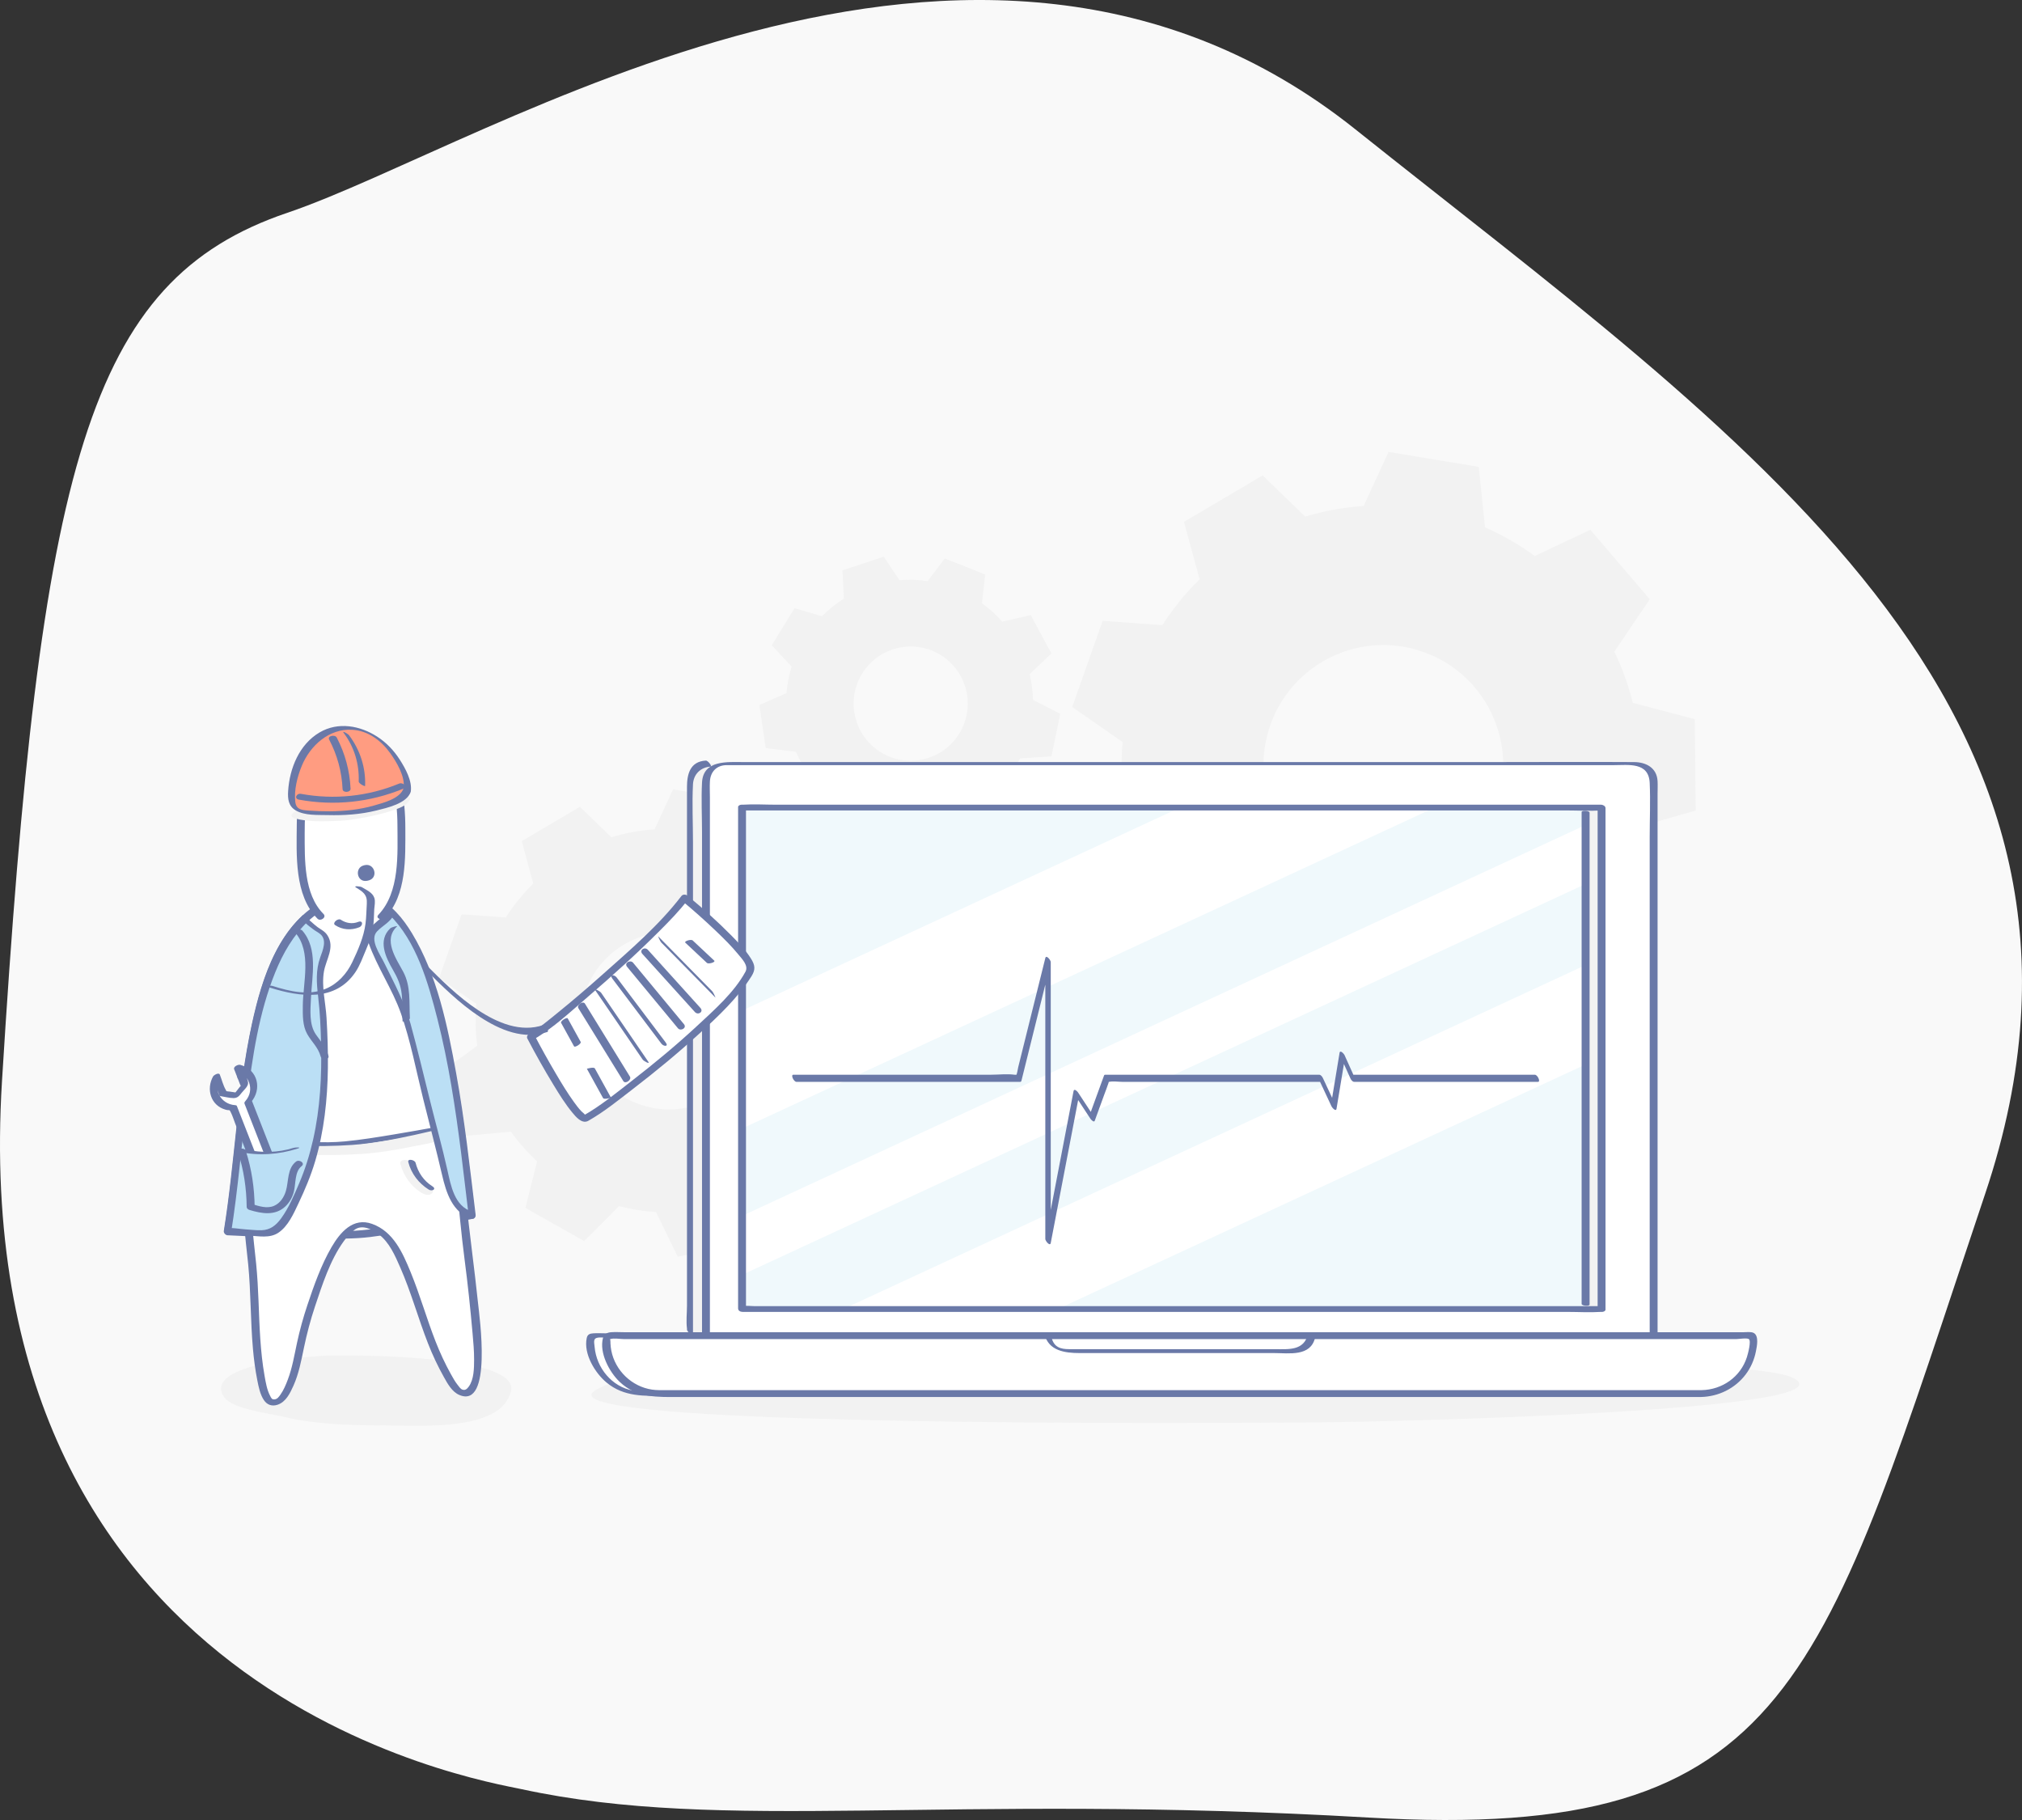 <?xml version="1.0" encoding="UTF-8"?> <!-- Generator: Adobe Illustrator 16.0.0, SVG Export Plug-In . SVG Version: 6.00 Build 0) --> <svg xmlns="http://www.w3.org/2000/svg" xmlns:xlink="http://www.w3.org/1999/xlink" id="Capa_1" x="0px" y="0px" width="529.996px" height="477px" viewBox="556 0 529.996 477" xml:space="preserve"><rect x="556" y="0" width="529.996" height="477" fill="#333333" stroke="none"/> <g> <path fill="#F9F9F9" d="M692.683,468.911c-11.224-2.43-146.087-24.299-136.16-185.6c9.929-161.298,22.39-209.804,74.822-227.552 c52.433-17.747,179.887-101.725,279.901-21.876c100.014,79.85,207.936,151.467,165.107,278.962 c-42.828,127.494-49.842,170.021-161.577,163.517C803.04,469.856,746.058,480.46,692.683,468.911z"></path> </g> <g id="_x2018_ëîé_x5F_1_x5F_1_x5F_"> </g> <g> <path fill="#F2F2F2" d="M947.299,261.762c3.806-1.821,7.351-3.968,10.647-6.365l16.139,7.216l15.215-18.5l-10.088-14.294 c1.938-4.05,3.478-8.278,4.588-12.626l16.666-4.75l-0.234-23.953l-16.256-4.289c-1.093-4.439-2.648-8.833-4.699-13.117 c-0.047-0.099-0.1-0.192-0.147-0.29l9.3-13.74l-15.577-18.198l-14.574,6.864c-4.068-2.987-8.445-5.493-13.032-7.502l-1.641-15.857 l-23.63-3.928l-6.547,14.18c-5.124,0.335-10.259,1.242-15.312,2.786l-11.15-10.802l-20.626,12.18l4.094,15.049 c-3.727,3.649-6.989,7.682-9.746,12.011l-15.672-1.121l-7.971,22.589l13.206,9.172c-0.439,4.912-0.346,9.895,0.308,14.866 l-13.175,9.539l8.413,22.429l16.726-1.528c2.747,3.876,5.855,7.394,9.259,10.535l-4.142,16.499l20.861,11.771l12.313-12.406 c4.286,1.121,8.686,1.83,13.136,2.1l7.678,15.804l23.548-4.391l1.476-17.643C946.867,261.951,947.084,261.865,947.299,261.762z M888.97,190.025c5.77-16.361,23.71-24.946,40.071-19.176s24.946,23.71,19.177,40.071c-5.771,16.361-23.711,24.947-40.072,19.177 C891.786,224.327,883.2,206.387,888.97,190.025z"></path> </g> <g> <path fill="#F2F2F2" d="M801.874,215.827c1.955-0.463,3.822-1.104,5.599-1.888l6.782,4.988l8.949-7.074l-3.252-7.67 c1.311-1.689,2.454-3.501,3.411-5.413l8.236-0.528l2.309-11.172l-7.133-3.637c-0.06-2.177-0.34-4.379-0.862-6.58 c-0.011-0.05-0.027-0.099-0.039-0.15l5.715-5.455l-5.412-10.042l-7.476,1.723c-1.592-1.801-3.375-3.409-5.308-4.807l0.837-7.546 l-10.601-4.214l-4.479,5.938c-2.419-0.361-4.9-0.458-7.407-0.249l-4.099-6.153l-10.83,3.586l0.386,7.417 c-2.104,1.322-4.029,2.87-5.749,4.606l-7.181-2.104l-5.99,9.708l5.22,5.603c-0.7,2.241-1.159,4.57-1.358,6.95l-7.095,3.109 l1.651,11.288l7.938,0.978c0.888,2.081,1.979,4.032,3.245,5.838l-3.593,7.26l8.521,7.585l6.983-4.531 c1.881,0.955,3.856,1.729,5.9,2.304l1.978,8.131l11.403,0.334l2.468-8.062C801.653,215.872,801.763,215.853,801.874,215.827z M781.97,176.552c4.338-7.032,13.555-9.216,20.587-4.879c7.031,4.337,9.216,13.554,4.878,20.586 c-4.337,7.032-13.555,9.216-20.586,4.878C779.817,192.801,777.632,183.584,781.97,176.552z"></path> </g> <g> <path fill="#F2F2F2" d="M752.605,312.846c2.813-1.347,5.435-2.934,7.871-4.706l11.93,5.335l11.248-13.676l-7.458-10.565 c1.433-2.994,2.571-6.119,3.392-9.334l12.32-3.511l-0.174-17.707l-12.017-3.17c-0.808-3.283-1.957-6.531-3.473-9.697 c-0.034-0.072-0.074-0.143-0.109-0.215l6.874-10.159l-11.515-13.452l-10.774,5.074c-3.007-2.208-6.241-4.061-9.634-5.546 l-1.212-11.722l-17.469-2.903l-4.839,10.482c-3.788,0.248-7.584,0.918-11.319,2.06l-8.242-7.985l-15.247,9.004l3.026,11.125 c-2.754,2.698-5.167,5.678-7.205,8.88l-11.584-0.83l-5.893,16.701l9.763,6.779c-0.326,3.632-0.256,7.314,0.227,10.989l-9.739,7.052 l6.22,16.58l12.363-1.13c2.031,2.863,4.329,5.464,6.844,7.786l-3.062,12.196l15.422,8.702l9.102-9.171 c3.169,0.828,6.42,1.353,9.711,1.553l5.675,11.682l17.408-3.245l1.09-13.042C752.286,312.986,752.447,312.921,752.605,312.846z M709.486,259.818c4.266-12.095,17.528-18.442,29.623-14.176c12.095,4.265,18.441,17.527,14.176,29.622 c-4.266,12.094-17.528,18.441-29.622,14.176C711.568,285.175,705.221,271.912,709.486,259.818z"></path> </g> <g> <path fill="#F2F2F2" d="M688.309,361.027c1.33,1.006,1.955,2.184,1.631,3.561c-2.256,9.578-19.728,9.141-28.18,9.06 c-10.632-0.104-21.649,0.059-31.617-2.361c-4.17-1.013-13.399-1.988-15.502-5.253c-5.518-8.576,23.049-10.685,27.718-10.762 C650.14,355.142,680.713,355.284,688.309,361.027z"></path> </g> <g> <path fill="#F2F2F2" d="M716.3,367.997c-4.821-0.992-6.596-2.178-4.279-3.59c16.103-9.817,88.411-9.79,123.488-9.909 c44.118-0.15,90.023-0.578,129.752,1.649c16.625,0.932,54.298,1.706,60.748,4.982c16.913,8.61-103.307,11.444-122.763,11.635 C870.811,373.082,743.84,373.669,716.3,367.997z"></path> </g> <g> <g id="XMLID_26_"> <g id="XMLID_103_"> <path fill="#FFFFFF" d="M997.726,365.236H724.367c-7.481,0-13.568-6.087-13.568-13.568v-0.813c0-0.44,0.356-0.797,0.796-0.797 h298.923c0.439,0,0.796,0.356,0.796,0.797v0.796C1011.313,359.141,1005.218,365.236,997.726,365.236z"></path> </g> <g id="XMLID_104_"> <g id="XMLID_105_"> <path fill="#6A79A8" d="M997.362,364.625c-2.835,0-5.669,0-8.504,0c-7.645,0-15.289,0-22.933,0c-11.167,0-22.333,0-33.499,0 c-13.4,0-26.801,0-40.2,0c-14.347,0-28.693,0-43.039,0c-14.004,0-28.008,0-42.012,0c-12.373,0-24.747,0-37.12,0 c-9.455,0-18.91,0-28.365,0c-5.249,0-10.498,0-15.746,0c-1.334,0-2.678,0.048-3.998-0.177 c-5.552-0.946-9.618-5.964-10.089-11.456c-0.084-0.975-0.396-2.027,0.476-2.323c0.97-0.331,2.646,0,3.657,0 c2.44,0,4.881,0,7.321,0c7.935,0,15.868,0,23.803,0c11.13,0,22.261,0,33.391,0c13.246,0,26.493,0,39.739,0 c14.283,0,28.568,0,42.852,0c14.242,0,28.485,0,42.727,0c13.121,0,26.243,0,39.364,0c10.922,0,21.844,0,32.765,0 c7.643,0,15.284,0,22.927,0c2.246,0,4.493,0,6.739,0c0.822,0,2.331-0.303,3.113,0c0.032,0.012,0.123-0.023,0.148,0 c-0.779-0.664-0.634,2.005-0.647,2.132c-0.118,1.129-0.383,2.243-0.784,3.305C1007.542,361.153,1002.736,364.51,997.362,364.625 c-1.367,0.028-0.077,1.238,0.729,1.222c4.657-0.1,9.052-2.181,11.74-6.059c1.313-1.892,2.155-4.081,2.401-6.374 c0.155-1.45,0.454-3.127-1.152-3.776c-0.828-0.335-1.917-0.191-2.786-0.191c-5.037,0-10.075,0-15.113,0 c-9.211,0-18.424,0-27.635,0c-12.15,0-24.301,0-36.452,0c-13.98,0-27.963,0-41.943,0c-14.67,0-29.339,0-44.008,0 c-14.214,0-28.429,0-42.644,0c-12.67,0-25.341,0-38.012,0c-9.86,0-19.72,0-29.58,0c-5.971,0-11.941,0-17.912,0 c-1.157,0-2.347-0.078-3.502,0c-0.891,0.061-1.498,0.268-1.704,1.251c-0.866,4.145,2.165,9.122,5.185,11.634 c4.605,3.833,9.939,3.516,15.438,3.516c7.011,0,14.021,0,21.03,0c10.954,0,21.908,0,32.862,0c13.427,0,26.852,0,40.278,0 c14.576,0,29.153,0,43.729,0c14.363,0,28.727,0,43.09,0c12.785,0,25.571,0,38.357,0c9.844,0,19.688,0,29.531,0 c5.553,0,11.104,0,16.656,0c0.715,0,1.429,0,2.144,0C999.457,365.847,998.164,364.625,997.362,364.625z"></path> </g> </g> </g> <g id="XMLID_34_"> <path fill="#F2F2F2" d="M985.255,349.948V204.904c0-2.626-2.148-4.774-4.774-4.774H741.629c-2.625,0-4.773,2.148-4.773,4.774 v145.044H985.255z"></path> </g> <g id="XMLID_42_"> <g id="XMLID_88_"> <path fill="#6A79A8" d="M740.992,199.34c-4.146,0.241-4.922,3.614-4.922,6.922c0,3.037,0,6.074,0,9.111 c0,11.26,0,22.521,0,33.784c0,14.263,0,28.525,0,42.788c0,12.57,0,25.14,0,37.71c0,4.183,0,8.365,0,12.548 c0,1.933-0.264,4.077,0,5.996c0.011,0.087,0,0.182,0,0.269c0,0.62,1.572,1.705,1.572,1.284c0-4.964,0-9.927,0-14.891 c0-11.917,0-23.833,0-35.75c0-14.174,0-28.348,0-42.523c0-11.961,0-23.924,0-35.885c0-5.027-0.262-10.134,0-15.156 c0.137-2.64,2.01-4.476,4.625-4.628C742.715,200.893,741.616,199.303,740.992,199.34L740.992,199.34z"></path> </g> </g> <g id="XMLID_229_"> <g id="XMLID_100_"> <path fill="#FFFFFF" d="M989.443,349.948V204.904c0-2.626-2.147-4.774-4.774-4.774H745.818c-2.626,0-4.774,2.148-4.774,4.774 v145.044H989.443z"></path> </g> <g id="XMLID_101_"> <g id="XMLID_102_"> <path fill="#6A79A8" d="M990.475,349.775c0-14.518,0-29.035,0-43.553c0-24.983,0-49.966,0-74.95c0-7.733,0-15.467,0-23.201 c0-1.108,0.058-2.233,0-3.34c-0.182-3.51-3.03-4.98-6.141-5c-12.593-0.081-25.188,0-37.78,0c-24.02,0-48.04,0-72.06,0 c-25.163,0-50.324,0-75.487,0c-16.021,0-32.042,0-48.063,0c-4.246,0-10.619-0.625-10.933,5.351c-0.227,4.308,0,8.688,0,12.999 c0,23.317,0,46.631,0,69.946c0,19.63,0,39.26,0,58.89c0,1.067,0,2.136,0,3.204c0,0.199,0.452,0.226,0.563,0.226 c8.257,0,16.514,0,24.771,0c19.821,0,39.642,0,59.463,0c23.824,0,47.649,0,71.474,0c20.715,0,41.43,0,62.144,0 c10.041,0,20.101,0.188,30.141,0c0.136-0.003,0.271,0,0.408,0c0.573,0,2.269-0.796,0.938-0.796c-8.257,0-16.515,0-24.771,0 c-19.82,0-39.642,0-59.463,0c-23.825,0-47.649,0-71.474,0c-20.715,0-41.43,0-62.144,0c-6.821,0-13.642,0-20.463,0 c-2.101,0-4.203,0-6.305,0c-1.052,0-2.335-0.201-3.373,0c-0.124,0.024-0.278,0-0.408,0c0.188,0.075,0.376,0.15,0.564,0.225 c0-14.26,0-28.52,0-42.78c0-24.794,0-49.587,0-74.382c0-7.889,0-15.779,0-23.668c0-1.376-0.08-2.78,0-4.155 c0.155-2.687,1.927-4.261,4.372-4.261c12.813,0,25.628,0,38.441,0c23.84,0,47.679,0,71.519,0c24.787,0,49.573,0,74.36,0 c16.083,0,32.167,0,48.251,0c3.783,0,9.143-0.874,9.39,4.65c0.212,4.708,0,9.476,0,14.188c0,23.301,0,46.603,0,69.903 c0,19.261,0,38.521,0,57.781c0,1.022,0,2.047,0,3.07C988.41,350.559,990.475,350.369,990.475,349.775z"></path> </g> </g> </g> <g id="XMLID_189_"> <g id="XMLID_97_"> <path fill="#FFFFFF" d="M1001.914,365.236H728.554c-7.481,0-13.567-6.087-13.567-13.568v-0.813c0-0.44,0.355-0.797,0.795-0.797 h298.923c0.439,0,0.796,0.356,0.796,0.797v0.796C1015.5,359.141,1009.406,365.236,1001.914,365.236z"></path> </g> <g id="XMLID_98_"> <g id="XMLID_99_"> <path fill="#6A79A8" d="M1002.024,364.336c-2.834,0-5.669,0-8.503,0c-7.644,0-15.288,0-22.933,0c-11.167,0-22.333,0-33.5,0 c-13.399,0-26.799,0-40.2,0c-14.276,0-28.553,0-42.829,0c-14.009,0-28.018,0-42.026,0c-12.385,0-24.769,0-37.153,0 c-9.472,0-18.944,0-28.416,0c-5.272,0-10.545,0-15.816,0c-1.252,0-2.52,0.048-3.76-0.14c-5.29-0.796-9.636-4.972-10.655-10.224 c-0.122-0.628-0.191-1.254-0.224-1.892c-0.004-0.081,0.046-1.505-0.336-1.124c0.008-0.007,0.035,0.007,0.044,0 c0.045-0.042,0.221,0.021,0.28,0c0.939-0.32,2.566,0,3.546,0c2.408,0,4.815,0,7.223,0c7.88,0,15.761,0,23.64,0 c11.092,0,22.183,0,33.274,0c13.156,0,26.313,0,39.469,0c14.273,0,28.549,0,42.822,0c14.253,0,28.507,0,42.76,0 c13.153,0,26.307,0,39.46,0c10.975,0,21.949,0,32.923,0c7.716,0,15.432,0,23.147,0c2.291,0,4.581,0,6.872,0 c0.65,0,2.699-0.367,3.264,0c0.687,0.445-0.244,3.923-0.514,4.754C1012.199,360.902,1007.414,364.221,1002.024,364.336 c-1.161,0.024-1.584,1.829-0.22,1.8c4.632-0.099,8.987-2.221,11.787-5.944c1.331-1.769,2.236-3.834,2.657-6.005 c0.231-1.189,0.873-4.054-0.556-4.832c-0.709-0.387-1.969-0.197-2.734-0.197c-5.039,0-10.077,0-15.114,0 c-9.211,0-18.423,0-27.635,0c-12.15,0-24.302,0-36.451,0c-13.981,0-27.963,0-41.944,0c-14.67,0-29.339,0-44.009,0 c-14.214,0-28.428,0-42.643,0c-12.671,0-25.341,0-38.012,0c-9.86,0-19.72,0-29.579,0c-5.972,0-11.941,0-17.913,0 c-1.154,0-2.35-0.088-3.502,0c-0.989,0.076-1.836,0.477-2.11,1.521c-1.013,3.878,1.652,8.87,4.339,11.452 c4.523,4.345,10.071,4.005,15.74,4.005c7.01,0,14.02,0,21.03,0c10.953,0,21.908,0,32.862,0c13.426,0,26.852,0,40.277,0 c14.577,0,29.153,0,43.729,0c14.364,0,28.728,0,43.09,0c12.786,0,25.571,0,38.357,0c9.844,0,19.688,0,29.532,0 c5.552,0,11.104,0,16.655,0c0.715,0,1.43,0,2.145,0C1002.967,366.136,1003.387,364.336,1002.024,364.336z"></path> </g> </g> </g> <g id="XMLID_185_"> <g id="XMLID_62_"> <path fill="#6A79A8" d="M829.786,349.636c1.013,4.434,5.421,4.981,9.168,4.981c4.735,0,9.471,0,14.207,0 c12.247,0,24.494,0,36.741,0c3.931,0,9.647,1.02,10.81-4.07c0.087-0.379-1.512-0.996-1.799-0.996c-20.133,0-40.265,0-60.396,0 c-2.896,0-5.791,0-8.687,0c0.152,0,1.151,1.021,1.744,1.021c20.132,0,40.264,0,60.396,0c2.896,0,5.79,0,8.686,0 c-0.6-0.331-1.199-0.664-1.8-0.996c-1.035,4.535-5.219,4.02-8.75,4.02c-4.773,0-9.546,0-14.317,0c-11.372,0-22.742,0-34.113,0 c-1.821,0-3.642,0-5.462,0c-2.195,0-3.995-0.487-4.594-3.109C831.51,350.01,829.773,349.579,829.786,349.636z"></path> </g> </g> <g id="XMLID_192_"> <rect x="750.5" y="211.656" fill="#F0F9FC" width="225.297" height="131.421"></rect> </g> <g id="XMLID_60_"> <defs> <rect id="SVGID_1_" x="749.512" y="211.656" width="222.098" height="131.421"></rect> </defs> <clipPath id="SVGID_2_"> <use xlink:href="#SVGID_1_" overflow="visible"></use> </clipPath> <g clip-path="url(#SVGID_2_)"> <polygon fill="#FFFFFF" points="642.652,345.733 609.302,330.281 959.832,167.87 993.18,183.322 "></polygon> </g> <g clip-path="url(#SVGID_2_)"> <polygon fill="#FFFFFF" points="685.307,364.326 668.632,356.601 1019.162,194.19 1035.836,201.916 "></polygon> </g> <g clip-path="url(#SVGID_2_)"> <polygon fill="#FFFFFF" points="736.357,387.979 708.248,374.955 1058.776,212.545 1086.885,225.569 "></polygon> </g> </g> <g id="XMLID_63_"> <rect x="971.61" y="211.656" fill="#F2F2F2" width="4.188" height="131.421"></rect> </g> <g id="XMLID_69_"> <g id="XMLID_84_"> <path fill="#6A79A8" d="M970.567,212.831c0,14.55,0,29.102,0,43.652c0,23.152,0,46.306,0,69.457c0,5.263,0,10.525,0,15.787 c0,0.564,2.087,0.672,2.087,0.173c0-14.55,0-29.101,0-43.65c0-23.152,0-46.305,0-69.459c0-5.263,0-10.525,0-15.788 C972.654,212.44,970.567,212.332,970.567,212.831L970.567,212.831z"></path> </g> </g> <g id="XMLID_75_"> <g id="XMLID_68_"> <path fill="#6A79A8" d="M975.632,210.901c-7.509,0-15.018,0-22.527,0c-17.885,0-35.77,0-53.654,0c-21.761,0-43.522,0-65.284,0 c-18.69,0-37.381,0-56.071,0c-6.2,0-12.399,0-18.6,0c-2.901,0-5.875-0.189-8.772,0c-0.128,0.008-0.26,0-0.389,0 c-0.299,0-0.868,0.21-0.868,0.596c0,14.833,0,29.667,0,44.5c0,23.604,0,47.209,0,70.814c0,5.369,0,10.737,0,16.105 c0,0.637,0.639,0.914,1.199,0.914c7.51,0,15.019,0,22.528,0c17.884,0,35.77,0,53.655,0c21.76,0,43.521,0,65.282,0 c18.69,0,37.382,0,56.072,0c6.2,0,12.4,0,18.6,0c2.901,0,5.875,0.189,8.772,0c0.128-0.009,0.259,0,0.389,0 c0.299,0,0.868-0.211,0.868-0.596c0-14.833,0-29.666,0-44.499c0-23.604,0-47.209,0-70.816c0-5.369,0-10.737,0-16.105 c0-1.009-2.069-1.29-2.069-0.318c0,14.833,0,29.667,0,44.5c0,23.604,0,47.209,0,70.814c0,5.369,0,10.737,0,16.105 c0.29-0.198,0.579-0.397,0.869-0.595c-7.509,0-15.018,0-22.527,0c-17.885,0-35.77,0-53.654,0c-21.761,0-43.522,0-65.284,0 c-18.69,0-37.381,0-56.071,0c-6.2,0-12.399,0-18.6,0c-1.908,0-3.816,0-5.725,0c-0.94,0-2.12-0.193-3.048,0 c-0.118,0.024-0.266,0-0.389,0c0.4,0.304,0.801,0.608,1.2,0.913c0-14.833,0-29.666,0-44.499c0-23.604,0-47.209,0-70.816 c0-5.369,0-10.737,0-16.105c-0.289,0.198-0.578,0.397-0.869,0.595c7.51,0,15.019,0,22.528,0c17.884,0,35.77,0,53.655,0 c21.76,0,43.521,0,65.282,0c18.69,0,37.382,0,56.072,0c6.2,0,12.4,0,18.6,0c2.901,0,5.875,0.19,8.772,0 c0.128-0.008,0.259,0,0.389,0C977.343,212.41,976.788,210.901,975.632,210.901z"></path> </g> </g> </g> <g> <g id="XMLID_67_"> <path fill="#6A79A8" d="M764.77,283.538c17.126,0,34.252,0,51.378,0c2.431,0,4.861,0,7.293,0c0.175,0,0.261-0.165,0.296-0.308 c2.557-10.296,5.115-20.591,7.674-30.886c-0.474-0.351-0.947-0.702-1.421-1.053c0,8.271,0,16.542,0,24.813 c0,13.184,0,26.367,0,39.55c0,3.025,0,6.051,0,9.076c0,0.501,1.235,2.016,1.421,1.053c2.161-11.269,4.323-22.537,6.485-33.805 c0.305-1.592,0.61-3.184,0.916-4.775c-0.388-0.113-0.775-0.228-1.163-0.341c1.396,2.125,2.792,4.251,4.188,6.376 c0.093,0.143,0.902,1.067,1.11,0.499c0.813-2.236,1.628-4.472,2.442-6.708c0.388-1.063,0.811-2.123,1.165-3.198 c0.218-0.666-0.273-0.192,0.179-0.294c1.033-0.233,2.393,0,3.443,0c2.2,0,4.401,0,6.603,0c12.054,0,24.108,0,36.162,0 c3.216,0,6.432,0,9.647,0c-0.332-0.299-0.666-0.597-0.998-0.896c1.145,2.452,2.29,4.904,3.436,7.356 c0.14,0.302,1.148,1.465,1.294,0.588c0.739-4.469,1.479-8.937,2.218-13.406c-0.432-0.195-0.863-0.391-1.294-0.587 c0.906,2.017,1.813,4.032,2.722,6.049c0.168,0.374,0.535,0.896,0.999,0.896c14.069,0,28.139,0,42.208,0c1.983,0,3.967,0,5.95,0 c0.755,0-0.095-1.865-0.824-1.865c-14.069,0-28.14,0-42.209,0c-1.982,0-3.966,0-5.949,0c0.332,0.299,0.666,0.598,0.998,0.896 c-0.907-2.016-1.814-4.032-2.722-6.049c-0.139-0.307-1.15-1.46-1.294-0.587c-0.739,4.469-1.479,8.937-2.218,13.405 c0.432,0.196,0.862,0.392,1.294,0.587c-1.146-2.452-2.29-4.904-3.437-7.356c-0.174-0.373-0.53-0.896-0.998-0.896 c-16.408,0-32.816,0-49.225,0c-2.297,0-4.594,0-6.891,0c-0.107,0.008-0.188,0.059-0.242,0.15c-1.256,3.45-2.513,6.9-3.77,10.351 c0.37,0.166,0.741,0.332,1.11,0.498c-1.396-2.124-2.791-4.25-4.188-6.375c-0.181-0.276-1.018-1.103-1.163-0.341 c-2.162,11.269-4.323,22.536-6.486,33.805c-0.305,1.592-0.61,3.184-0.916,4.774c0.474,0.351,0.947,0.702,1.422,1.053 c0-8.271,0-16.542,0-24.813c0-13.184,0-26.366,0-39.55c0-3.025,0-6.051,0-9.076c0-0.496-1.181-2.021-1.422-1.053 c-1.479,5.957-2.96,11.914-4.44,17.871c-0.888,3.576-1.776,7.151-2.664,10.727c-0.169,0.68-0.238,1.569-0.547,2.2 c0.203-0.414,0.279-0.125-0.417-0.221c-1.976-0.272-4.187,0-6.177,0c-3.56,0-7.118,0-10.678,0c-8.556,0-17.11,0-25.667,0 c-5.152,0-10.306,0-15.459,0C763.191,281.673,764.041,283.538,764.77,283.538L764.77,283.538z"></path> </g> </g> <g> <g> <g id="XMLID_90_"> <path fill="#FFFFFF" d="M679.676,318.458c-3.191-26.032-9.005-91.805-35.49-82.704c-24.68,8.484-23.404,55.569-28.514,87.024 c0,0,26.226,1.336,34.918,0.68C657.955,322.904,679.676,318.458,679.676,318.458z"></path> </g> <g id="XMLID_91_"> <g id="XMLID_92_"> <path fill="#6A79A8" d="M680.667,318.365c-1.514-12.386-2.861-24.789-5.097-37.072c-2.257-12.398-4.969-25.785-11.585-36.702 c-2.352-3.881-5.42-7.652-9.665-9.528c-4.188-1.85-8.778-1.22-12.828,0.685c-12.229,5.751-16.832,20.488-19.477,32.674 c-3.875,17.854-4.452,36.195-7.351,54.2c-0.082,0.503,0.461,1.099,0.95,1.123c8.166,0.414,16.345,0.729,24.52,0.841 c4.295,0.059,8.624,0.137,12.895-0.382c5.209-0.634,10.384-1.605,15.54-2.568c3.774-0.704,7.545-1.434,11.308-2.203 c1.304-0.267,0.795-2.193-0.4-1.949c-8.265,1.689-16.569,3.338-24.924,4.517c-9.483,1.336-19.28,0.611-28.812,0.248 c-3.338-0.127-6.675-0.267-10.01-0.437c0.316,0.374,0.634,0.748,0.951,1.123c2.483-15.431,3.28-31.084,5.877-46.501 c1.214-7.2,2.787-14.422,5.477-21.23c2.252-5.699,5.422-11.333,10.344-15.145c22.751-17.609,31.908,24.262,34.682,38.604 c2.551,13.199,3.995,26.557,5.625,39.89C678.833,319.761,680.829,319.69,680.667,318.365z"></path> </g> </g> </g> <g> <path fill="#FFFFFF" d="M634.828,215.989c0-13.415,5.905-24.289,13.191-24.289c7.285,0,13.191,10.875,13.191,24.289 c0,0.31,0,1.855,0,2.404c0,7.438-0.633,12.62-1.739,16.227c-2.274,7.416-11.178,10.511-11.178,10.511s-9.114-3.037-11.448-9.666 c-1.279-3.628-2.018-9.033-2.018-17.072C634.828,217.861,634.828,216.315,634.828,215.989z"></path> </g> <g> <g id="XMLID_66_"> <path fill="#6A79A8" d="M643.834,242.454c1.908,1.271,4.205,1.414,6.317,0.578c1.043-0.414,1.032-1.926-0.257-1.416 c-1.55,0.614-3.199,0.341-4.568-0.57C644.594,240.557,643,241.898,643.834,242.454L643.834,242.454z"></path> </g> </g> <g> <g id="XMLID_58_"> <path fill="#6A79A8" d="M656.907,240.582c5.732-6.04,5.338-15.733,5.338-23.494c0-7.71-1.21-16.496-6.577-22.468 c-3.914-4.357-9.818-5.016-14.23-0.96c-5.923,5.444-7.591,14.682-7.645,22.341c-0.057,8.032-0.695,18.641,5.443,24.793 c0.765,0.768,2.448-0.368,1.558-1.259c-5.206-5.218-4.911-14.317-4.932-21.156c-0.02-7.099,0.616-14.648,4.645-20.744 c1.508-2.282,3.688-4.592,6.532-5.008c2.629-0.385,5.011,1.059,6.752,2.904c5.02,5.317,6.365,13.708,6.385,20.718 c0.021,7.635,0.666,17.543-4.989,23.501C654.286,240.699,656.162,241.37,656.907,240.582L656.907,240.582z"></path> </g> </g> <g id="XMLID_80_"> <path fill="#6A79A8" d="M651.63,226.737c2.535-0.556,3.603,3.194,1.128,3.973c-0.118,0.037-0.237,0.069-0.36,0.096 c-0.111,0.024-0.223,0.044-0.334,0.06c-2.574,0.349-3.176-3.526-0.639-4.083L651.63,226.737z"></path> </g> <g> <g id="XMLID_85_"> <path fill="#FFFFFF" d="M622.1,331.289c-0.494-4.964-1.193-10.242-1.455-15.353c-0.143-2.772-0.169-5.555,0.024-8.326 c0.135-1.925-0.016-6.456,1.272-7.98c1.639-1.943,8.526-0.209,10.896-0.056c3.862,0.248,7.782,0.566,11.654,0.378 c7.578-0.37,30.175-4.697,30.175-4.697c0.813,0.006,3.111,26.329,3.389,28.729c0.898,7.792,2.205,15.517,2.687,23.357 c0.26,4.212,1.724,13.319-1.378,16.959c-0.329,0.386-0.61,0.762-1.137,0.878c-2.342,0.517-4.458-3.764-5.305-5.275 c-5.459-9.734-7.389-20.992-12.432-30.97c-1.129-2.237-2.432-4.493-4.472-5.95c-1.976-1.412-5.149-2.946-7.378-1.437 c-4.803,3.256-7.252,10.663-9.326,15.886c-1.742,4.392-3.15,8.916-4.205,13.521c-0.99,4.334-1.546,8.751-3.537,12.791 c-0.818,1.658-1.802,3.649-3.768,3.954c-2.396,0.371-3.366-6.287-3.595-7.559c-1.542-8.599-1.203-17.431-1.87-26.122 C622.272,333.109,622.19,332.198,622.1,331.289z"></path> </g> <g id="XMLID_86_"> <g id="XMLID_87_"> <path fill="#6A79A8" d="M623.145,331.231c-0.697-6.902-1.688-13.811-1.555-20.766c0.046-2.505,0.08-5.109,0.386-7.601 c0.125-1.015,0.273-2.65,1.287-3.222c0.955-0.538,2.594-0.262,3.611-0.168c5.259,0.484,10.4,1.25,15.715,1.197 c3.75-0.036,7.474-0.588,11.176-1.136c4.152-0.614,8.293-1.314,12.426-2.045c2.627-0.464,5.746-0.596,8.262-1.509 c0.092-0.033,0.46-0.017,0.519-0.099c-0.247,0.342-0.986-0.658-1.162-0.184c-0.032,0.089,0.116,0.326,0.114,0.431 c-0.008,0.989,0.367,2.115,0.501,3.102c0.47,3.462,0.827,6.941,1.183,10.418c0.695,6.814,1.265,13.635,2.162,20.427 c0.854,6.463,1.521,12.907,2.097,19.397c0.204,2.294,0.413,4.593,0.402,6.898c-0.01,2.192-0.029,5.173-1.396,7.036 c-0.457,0.623-0.942,1.073-1.718,0.776c-0.458-0.174-0.903-0.838-1.191-1.204c-0.705-0.89-1.253-1.885-1.803-2.875 c-1.521-2.745-2.836-5.574-3.979-8.496c-2.35-5.996-4.092-12.213-6.538-18.172c-2.104-5.121-4.529-10.665-10.117-12.674 c-4.944-1.776-8.342,2.17-10.625,6.094c-2.734,4.698-4.639,10.122-6.357,15.261c-1.075,3.214-1.975,6.485-2.689,9.799 c-0.698,3.24-1.236,6.542-2.414,9.656c-0.503,1.33-1.101,2.783-1.935,3.944c-0.403,0.563-0.813,1.185-1.552,1.24 c-0.72,0.054-0.833-0.31-1.153-0.921c-0.837-1.598-1.144-3.488-1.455-5.247c-1.14-6.449-1.327-12.968-1.578-19.497 C623.64,337.8,623.463,334.513,623.145,331.231c-0.088-0.908-2.178-0.78-2.09,0.116c0.713,7.372,0.596,14.791,1.246,22.167 c0.244,2.773,0.61,5.54,1.15,8.272c0.341,1.727,0.726,3.674,1.718,5.159c0.847,1.268,2.13,1.702,3.585,1.217 c2.188-0.731,3.276-3.013,4.155-4.974c1.418-3.158,2.051-6.573,2.752-9.942c0.766-3.683,1.725-7.317,2.917-10.885 c1.891-5.651,3.942-12.056,7.446-16.938c0.83-1.155,1.783-2.287,2.939-3.129c1.984-1.446,4.553-0.107,6.289,1.184 c2.8,2.082,4.299,5.608,5.666,8.717c2.845,6.469,4.69,13.31,7.265,19.882c1.191,3.042,2.57,5.983,4.167,8.833 c0.96,1.715,2.117,3.855,4.017,4.675c8.743,3.772,5.293-20.6,4.944-23.961c-0.954-9.208-2.265-18.364-3.165-27.58 c-0.391-4-0.791-8-1.264-11.991c-0.183-1.54-0.368-3.081-0.611-4.612c-0.102-0.639-0.122-1.723-0.496-2.282 c-0.785-1.174-3.444-0.149-4.523,0.05c-4.01,0.741-8.026,1.453-12.05,2.118c-4.275,0.706-8.566,1.418-12.883,1.819 c-5.529,0.515-11.189,0.087-16.673-0.703c-3.479-0.502-8.554-1.403-9.53,3.049c-0.527,2.406-0.448,4.974-0.563,7.425 c-0.185,3.906,0.033,7.819,0.383,11.71c0.322,3.578,0.757,7.146,1.119,10.721C621.146,332.255,623.236,332.125,623.145,331.231z "></path> </g> </g> </g> <g> <g> <path fill="#F2F2F2" d="M620.643,299.864c9.153,0.313,18.435,0.846,27.586,0.211c5.558-0.385,11.051-1.455,16.501-2.645 c2.672-0.583,5.332-1.245,8.012-1.786c0.711-0.145,3.25-0.73,2.613,0.975c-0.447,1.197-3.198,1.963-4.223,2.317 c-2.133,0.742-4.49,1.046-6.711,1.5c-4.438,0.906-8.912,1.665-13.425,1.978c-9.479,0.657-19.088,0.129-28.569-0.195 c-0.836-0.029-2.521-0.411-2.947-1.299C619.039,299.998,619.906,299.838,620.643,299.864z"></path> </g> </g> <g> <g> <path fill="#F2F2F2" d="M664.622,305.36c0.627,2.434,2.102,4.44,4.222,5.778c0.644,0.406,0.914,1.248,0.234,1.742 c-0.738,0.534-1.921,0.172-2.601-0.257c-2.773-1.75-4.713-4.425-5.529-7.596C660.531,303.406,664.238,303.871,664.622,305.36 L664.622,305.36z"></path> </g> </g> <g> <g id="XMLID_57_"> <path fill="#6A79A8" d="M663.02,304.57c0.779,3.024,2.708,5.531,5.338,7.191c0.889,0.562,2.161-0.099,0.976-0.847 c-2.262-1.428-3.749-3.605-4.412-6.183C664.733,304.003,662.754,303.54,663.02,304.57L663.02,304.57z"></path> </g> </g> <g> <g id="XMLID_81_"> <path fill="#BBDFF5" d="M636.007,240.714c-16.279,15.179-15.871,54.584-20.335,82.063c0.014-0.084,5.091,0.237,5.386,0.25 c2.601,0.112,5.47,0.817,7.607-0.998c2.541-2.157,4.313-6.375,5.705-9.326c3.377-7.153,5.255-14.959,6.103-22.802 c0.888-8.23,0.687-16.528,0.163-24.775c-0.228-3.589-1.217-7.827-0.547-11.327c0.563-2.93,3.004-6.051,0.814-8.922 c-0.428-0.563-1.058-0.773-1.64-1.146C638.939,243.524,635.757,240.948,636.007,240.714z"></path> </g> <g id="XMLID_82_"> <g id="XMLID_83_"> <path fill="#6A79A8" d="M635.217,240.027c-7.224,6.853-10.505,16.995-12.698,26.437c-2.752,11.847-3.909,24.011-5.219,36.079 c-0.714,6.577-1.439,13.156-2.49,19.689c-0.117,0.727,0.851,1.483,1.522,1.326c1.375-0.321,3.497,0.187,4.973,0.271 c2.522,0.147,5.396,0.759,7.644-0.736c2.572-1.712,4.021-5.029,5.297-7.726c1.702-3.597,3.24-7.229,4.372-11.05 c2.339-7.898,3.215-16.145,3.328-24.359c0.062-4.41-0.099-8.821-0.358-13.224c-0.234-3.947-1.342-8.113-0.688-12.057 c0.535-3.219,2.973-6.369,0.923-9.545c-0.672-1.042-1.579-1.43-2.554-2.126c-0.455-0.327-0.881-0.711-1.305-1.076 c-0.207-0.178-0.411-0.393-0.629-0.554c-0.406-0.3-0.407-0.838-0.465-0.116c0.062-0.767-1.664-1.878-1.727-1.093 c-0.104,1.306,1.98,2.601,2.839,3.301c0.616,0.502,1.417,0.865,1.999,1.371c1.791,1.555,0.619,4.229-0.028,6.037 c-1.234,3.452-0.981,6.773-0.556,10.365c0.48,4.043,0.661,8.116,0.761,12.186c0.209,8.496-0.219,17.047-2.108,25.356 c-0.877,3.853-2.057,7.642-3.604,11.278c-1.348,3.168-2.759,6.541-4.806,9.324c-1.309,1.78-2.799,2.966-5.096,3.045 c-1.405,0.047-2.815-0.152-4.216-0.233c-1.642-0.096-3.709-0.576-5.316-0.2c0.508,0.441,1.016,0.884,1.523,1.325 c1.868-11.617,2.768-23.365,4.227-35.036c1.411-11.284,3.092-22.875,7.394-33.477c2.016-4.967,4.725-9.693,8.641-13.408 C637.358,240.869,635.818,239.457,635.217,240.027z"></path> </g> </g> </g> <g> <g id="XMLID_70_"> <path fill="#BBDFF5" d="M658.508,239.069c-1.53,3.318-6.694,3.884-5.113,7.858c2.942,7.401,7.393,13.771,9.455,21.669 c3.087,11.824,5.993,23.982,9.032,35.731c1.271,4.917,2.007,12.588,7.794,14.131C677.167,297.99,673.035,252.959,658.508,239.069 z"></path> </g> <g id="XMLID_71_"> <g id="XMLID_72_"> <path fill="#6A79A8" d="M657.777,238.342c-1.743,3.337-6.771,4.185-5.165,8.77c2.247,6.41,6.235,12.09,8.488,18.519 c2.531,7.224,3.977,14.965,5.827,22.389c1.656,6.646,3.406,13.269,4.954,19.938c1.071,4.613,2.71,9.894,7.743,11.424 c0.614,0.187,0.979-0.271,0.907-0.855c-1.326-10.854-2.514-21.722-4.306-32.512c-1.945-11.713-4.329-23.68-9.021-34.645 c-2.011-4.697-4.526-9.354-8.222-12.951c-0.983-0.956-1.805,0.466-0.949,1.298c7.162,6.971,10.232,17.953,12.623,27.336 c2.932,11.506,4.707,23.29,6.204,35.057c0.691,5.424,1.297,10.856,1.96,16.282c0.303-0.286,0.604-0.571,0.907-0.856 c-4.615-1.403-5.541-6.79-6.463-10.892c-1.361-6.061-3.025-12.064-4.528-18.092c-1.683-6.752-3.285-13.535-5.129-20.245 c-1.554-5.658-4.352-10.771-6.923-16.008c-1.075-2.188-3.9-6.05-1.837-8.206c1.46-1.524,3.373-2.35,4.392-4.298 C659.697,238.919,658.276,237.386,657.777,238.342z"></path> </g> </g> </g> <g> <g id="XMLID_73_"> <path fill="#FFFFFF" d="M618.83,281.103L618.83,281.103l1.283,3.275l-2.196,2.747l-3.477-0.528l-1.282-3.274l-0.465-1.188 c-0.879,1.39-1.108,3.165-0.463,4.814c0.818,2.093,2.809,3.378,4.927,3.401l6.306,16.117c-1.212,1.308-1.645,3.24-0.951,5.011 c0.966,2.467,3.747,3.684,6.213,2.718c2.466-0.964,3.684-3.746,2.719-6.212c-0.692-1.771-2.321-2.897-4.099-3.035l-6.33-16.182 c1.444-1.458,1.979-3.684,1.184-5.719c-0.685-1.747-2.185-2.933-3.894-3.289L618.83,281.103z M628.675,307.608l0.99,2.532 l-1.698,2.124l-2.688-0.408l-0.99-2.532l1.698-2.125L628.675,307.608z"></path> </g> <g id="XMLID_77_"> <g id="XMLID_79_"> <path fill="#6A79A8" d="M618.166,281.781c-0.451-0.068-0.134-0.108-0.086,0.254c0.041,0.326,0.271,0.694,0.393,1.006 c0.122,0.311,0.679,1.897,0.726,1.571c0.049-0.33-0.832,0.883-1.027,1.127c-0.366,0.457-0.732,0.916-1.099,1.373 c0.503-0.222,1.006-0.444,1.509-0.666c-0.777-0.118-1.553-0.235-2.33-0.354c-0.217-0.033-0.718-0.038-0.926-0.141 c-0.288-0.142,0.216,0.303-0.134-0.287c-0.697-1.177-1.07-2.737-1.572-4.02c-0.258-0.658-1.568,0.115-1.77,0.477 c-1.844,3.321-0.645,7.585,3.234,8.694c1.244,0.355,0.94-0.225,1.436,0.76c0.455,0.907,0.756,1.933,1.125,2.878 c1.631,4.168,3.262,8.336,4.893,12.504c0.075-0.227,0.15-0.454,0.227-0.681c-3.627,4.433,0.454,10.617,5.974,8.539 c1.953-0.735,3.542-2.423,3.911-4.503c0.24-1.357-0.066-2.775-0.871-3.899c-0.889-1.242-2.01-1.349-3.183-2.062 c-0.783-0.476-0.021,0.292-0.397-0.08c-0.111-0.111-0.13-0.392-0.207-0.529c-0.317-0.571-0.499-1.276-0.737-1.885 c-0.69-1.766-1.381-3.531-2.072-5.297c-1.08-2.761-2.16-5.522-3.241-8.283c-0.074,0.228-0.15,0.454-0.226,0.681 c3.059-3.465,1.898-8.643-2.746-9.878c-0.549-0.146-1.871,0.448-1.59,1.168c0.176,0.447,0.352,0.895,0.526,1.343 c0.275,0.703,2.149-0.216,1.851-0.979c-0.175-0.447-0.351-0.896-0.524-1.344c-0.53,0.39-1.061,0.779-1.59,1.169 c3.598,0.957,5.271,5.198,2.676,8.139c-0.17,0.191-0.331,0.415-0.228,0.68c2.11,5.395,4.221,10.788,6.331,16.182 c0.061,0.101,0.147,0.163,0.262,0.189c1.726,0.242,3.188,1.182,3.836,2.845c0.669,1.721,0.173,4.056-1.553,4.983 c-4.054,2.182-7.335-3.701-4.804-6.797c0.164-0.2,0.332-0.408,0.227-0.681c-2.103-5.372-4.204-10.745-6.306-16.116 c-0.065-0.167-0.316-0.206-0.461-0.216c-3.757-0.245-5.919-4.192-4.083-7.499c-0.59,0.158-1.18,0.317-1.77,0.477 c0.582,1.487,1.164,2.976,1.746,4.463c0.061,0.1,0.147,0.162,0.262,0.189c1.105,0.167,2.303,0.512,3.418,0.519 c1.106,0.007,1.532-0.614,2.177-1.42c0.564-0.707,1.646-1.592,1.656-2.515c0.012-0.937-0.924-2.36-1.271-3.247 c-0.061-0.1-0.147-0.163-0.262-0.189c-0.001,0-0.002,0-0.002,0C618.798,280.32,617.227,281.64,618.166,281.781z"></path> </g> <g id="XMLID_78_"> <path fill="#6A79A8" d="M627.75,308.096c0.33,0.845,0.66,1.688,0.991,2.533c0.027-0.168,0.054-0.335,0.081-0.502 c-0.565,0.708-1.132,1.416-1.698,2.124c0.503-0.222,1.005-0.443,1.509-0.666c-0.413-0.063-0.826-0.125-1.238-0.188 c-0.331-0.05-0.661-0.1-0.99-0.149c-0.168-0.025-0.516-0.162-0.323,0.016c0.237,0.22-0.01-0.24-0.046-0.33 c-0.108-0.277-0.217-0.555-0.325-0.832c-0.165-0.423-0.331-0.845-0.495-1.267c-0.027,0.167-0.055,0.334-0.081,0.502 c0.565-0.708,1.132-1.416,1.697-2.124c-0.503,0.222-1.006,0.443-1.508,0.666c0.896,0.136,1.792,0.271,2.688,0.407 c0.486,0.074,1.027-0.121,1.363-0.487c0.199-0.219,0.47-0.793-0.036-0.87c-0.993-0.15-2.53-0.707-3.493-0.292 c-0.99,0.426-1.752,1.861-2.4,2.674c-0.111,0.139-0.146,0.34-0.082,0.502c0.331,0.845,0.661,1.689,0.99,2.533 c0.061,0.1,0.148,0.163,0.263,0.189c0.851,0.13,1.702,0.291,2.558,0.389c1.104,0.126,1.61-0.611,2.224-1.379 c0.429-0.536,1.307-1.248,1.163-1.972c-0.162-0.821-0.654-1.673-0.96-2.455C629.326,306.415,627.451,307.333,627.75,308.096z"></path> </g> </g> </g> <g> <path fill="#BBDFF5" d="M632.998,300.906c-4.664,1.507-9.269,1.346-14.025,0.43c1.402,1.719,1.591,4.432,1.97,6.535 c0.505,2.794,0.756,5.627,0.762,8.461c1.873,0.574,3.789,1.15,5.68,0.739s3.784-2.006,4.558-4.687 c0.375-1.302,0.463-2.752,0.729-4.117C632.953,306.81,638.195,299.226,632.998,300.906z"></path> </g> <g> <g id="XMLID_56_"> <path fill="#6A79A8" d="M618.393,302.001c1.498,4.638,2.214,9.418,2.265,14.288c0.004,0.434,0.354,0.704,0.735,0.819 c3.216,0.976,6.727,1.596,9.403-0.921c1.114-1.048,1.846-2.403,2.228-3.876c0.53-2.047,0.187-5.258,2.021-6.67 c1.041-0.801-0.593-1.864-1.434-1.217c-2.367,1.822-1.911,5.116-2.67,7.701c-0.478,1.626-1.503,3.223-3.117,3.912 c-1.879,0.803-3.971,0.072-5.811-0.486c0.246,0.274,0.491,0.548,0.736,0.821c-0.052-5.009-0.78-9.954-2.321-14.727 C620.108,300.654,618.041,300.906,618.393,302.001L618.393,302.001z"></path> </g> </g> <g> <g id="XMLID_55_"> <path fill="#6A79A8" d="M618.748,301.894c5.111,1.078,10.333,0.714,15.296-0.877c1.246-0.398-0.695-0.316-1.116-0.183 c-4.058,1.3-8.313,1.338-12.457,0.464C620.04,301.207,618.34,301.808,618.748,301.894L618.748,301.894z"></path> </g> </g> <g> <g> <g id="XMLID_54_"> <path fill="#F2F2F2" d="M633.165,214.455c3.574,1.021,7.835,0.82,11.519,0.682c2.322-0.088,4.614-0.467,6.895-0.901 c2.483-0.472,4.971-1.024,7.366-1.842c1.53-0.522,3.499-1.139,4.385-2.615c0.975-1.625-2.709-1.495-3.442-0.272 c-0.338,0.563-2.556,1.015-3.241,1.211c-2.018,0.577-4.076,1.031-6.142,1.397c-1.657,0.293-3.324,0.533-5.006,0.614 c-3.16,0.153-7.1,0.354-10.177-0.525C633.928,211.805,631.025,213.844,633.165,214.455L633.165,214.455z"></path> </g> </g> <g> <g id="XMLID_59_"> <path fill="#FF9C81" d="M662.72,207.063c0.064-0.267,0.089-0.539,0.062-0.815c-0.291-2.988-1.94-6.219-3.668-8.619 c-3.202-4.452-8.474-7.624-14.096-6.743c-5.737,0.899-9.818,5.693-11.452,11.034c-0.534,1.745-0.931,3.551-1.067,5.373 c-0.137,1.83-0.335,4.393,1.744,5.197c0.868,0.336,1.837,0.304,2.746,0.396c0.957,0.097,1.924,0.143,2.885,0.186 c1.946,0.088,3.897,0.095,5.843-0.006c3.863-0.201,7.732-0.828,11.375-2.157c0.434-0.158,0.862-0.325,1.288-0.503 c0.293-0.123,0.585-0.25,0.876-0.383c0.794-0.363,1.621-0.738,2.352-1.219C662.159,208.443,662.564,207.697,662.72,207.063z"></path> </g> <g id="XMLID_64_"> <g id="XMLID_65_"> <path fill="#6A79A8" d="M663.662,207.522c0.456-2.817-1.425-6.157-2.879-8.433c-1.53-2.393-3.496-4.451-5.881-6.002 c-4.52-2.94-10.275-3.975-15.116-1.139c-5.341,3.129-7.879,9.411-8.262,15.358c-0.134,2.084,0.071,3.979,2.014,5.105 c2.383,1.382,5.695,1.144,8.346,1.214c4.272,0.112,8.595-0.168,12.753-1.202C657.412,211.734,662.635,210.615,663.662,207.522 c0.134-0.406-1.791-1.191-1.882-0.918c-0.899,2.711-5.284,3.807-7.778,4.52c-3.744,1.071-7.661,1.48-11.547,1.508 c-1.836,0.013-3.674-0.056-5.504-0.189c-1.817-0.131-3.306-0.228-3.549-2.275c-0.367-3.081,0.528-6.595,1.69-9.423 c2.194-5.346,7.165-9.851,13.247-9.479c4.152,0.254,7.539,2.801,9.909,6.079c1.697,2.35,4.023,6.222,3.531,9.259 C661.699,207.099,663.63,207.709,663.662,207.522z"></path> </g> </g> </g> <g> <g id="XMLID_50_"> <path fill="#6A79A8" d="M634.344,209.57c9.211,1.695,18.686,0.721,27.344-2.859c1.264-0.522-0.076-1.754-1.069-1.344 c-8.149,3.37-17.062,4.282-25.731,2.687C633.721,207.839,632.991,209.321,634.344,209.57L634.344,209.57z"></path> </g> </g> <g> <g id="XMLID_49_"> <path fill="#6A79A8" d="M642.273,193.826c2.13,4.063,3.313,8.409,3.521,12.993c0.048,1.033,2.139,0.926,2.092-0.113 c-0.215-4.71-1.43-9.224-3.62-13.401C643.807,192.429,641.765,192.858,642.273,193.826L642.273,193.826z"></path> </g> </g> <g> <g id="XMLID_48_"> <path fill="#6A79A8" d="M646.074,192.071c2.788,3.714,4.113,8.131,3.949,12.758c-0.018,0.511,1.67,1.413,1.681,1.128 c0.171-4.85-1.321-9.406-4.227-13.277C647.243,192.366,645.51,191.32,646.074,192.071L646.074,192.071z"></path> </g> </g> </g> <g> <g id="XMLID_47_"> <path fill="#6A79A8" d="M633.381,244.422c4.39,5.081,2.032,13.09,1.99,19.152c-0.018,2.449-0.09,5.222,1.146,7.424 c1.201,2.136,2.853,3.418,3.538,5.91c0.242,0.881,2.325,0.857,2.05-0.144c-0.632-2.298-1.914-3.678-3.248-5.557 c-1.917-2.701-1.48-6.587-1.338-9.726c0.261-5.732,1.874-12.782-2.259-17.568C634.69,243.254,632.653,243.578,633.381,244.422 L633.381,244.422z"></path> </g> </g> <g> <g id="XMLID_46_"> <path fill="#6A79A8" d="M658.296,243.304c-3.348,3.171-1.19,7.634,0.73,10.933c1.162,1.994,2.006,3.91,2.261,6.226 c0.263,2.397,0.102,4.828,0.232,7.233c0.008,0.146,1.948-0.299,1.92-0.837c-0.228-4.168,0.292-8.36-1.752-12.179 c-1.845-3.445-5.363-8.333-1.634-11.868C660.349,242.532,658.632,242.986,658.296,243.304L658.296,243.304z"></path> </g> </g> <g> <g> <g id="XMLID_51_"> <path fill="#FFFFFF" d="M709.642,293.016c-2.595,1.453-14.474-21.245-14.474-21.245c6.049-3.423,33.16-27.04,40.25-36.41 c0,0,19.096,15.774,17.254,19.077C745.584,267.149,714.492,290.3,709.642,293.016z"></path> </g> <g id="XMLID_52_"> <g id="XMLID_53_"> <path fill="#6A79A8" d="M709.237,292.204c0.389-0.172,0.217,0.129-0.036-0.198c-0.212-0.272-0.574-0.504-0.818-0.76 c-0.721-0.757-1.351-1.604-1.963-2.45c-1.692-2.345-3.195-4.831-4.665-7.32c-1.956-3.315-3.837-6.682-5.623-10.093 c-0.107,0.357-0.216,0.716-0.323,1.073c5.19-2.991,9.803-7.356,14.322-11.238c6.442-5.534,12.763-11.241,18.766-17.253 c2.568-2.572,5.14-5.196,7.35-8.088c-0.55,0.022-1.102,0.045-1.652,0.068c3.095,2.559,6.104,5.236,9.011,8.007 c2.076,1.978,4.132,4.009,5.95,6.229c0.997,1.219,2.696,2.916,1.835,4.5c-2.95,5.426-8.186,10.024-12.646,14.171 c-5.436,5.052-11.169,9.789-17.028,14.339c-4.075,3.166-8.21,6.581-12.711,9.139c-1.181,0.671,0.248,1.956,1.277,1.371 c4.106-2.334,7.884-5.42,11.616-8.292c6.04-4.646,11.931-9.5,17.55-14.649c4.892-4.482,9.953-9.238,13.517-14.889 c1.104-1.751,0.964-2.895-0.133-4.646c-1.404-2.244-3.312-4.2-5.162-6.073c-3.609-3.656-7.464-7.099-11.424-10.373 c-0.46-0.381-1.24-0.473-1.652,0.067c-5.815,7.608-13.403,14.102-20.523,20.439c-3.854,3.43-7.767,6.802-11.776,10.051 c-2.479,2.009-4.988,4.15-7.763,5.75c-0.346,0.199-0.509,0.716-0.323,1.072c2.173,4.147,4.471,8.242,6.911,12.238 c1.509,2.469,3.056,4.977,4.907,7.207c0.89,1.072,2.406,2.94,4.021,2.225C711.287,293.28,710.398,291.69,709.237,292.204z"></path> </g> </g> </g> <g id="XMLID_160_"> <g> <g id="XMLID_45_"> <path fill="#6A79A8" d="M735.632,247.061c1.881,1.764,3.764,3.527,5.646,5.292c0.453,0.425,2.343-0.202,1.949-0.571 c-1.883-1.764-3.764-3.528-5.646-5.292C737.127,246.065,735.238,246.692,735.632,247.061L735.632,247.061z"></path> </g> </g> <g> <g id="XMLID_44_"> <path fill="#6A79A8" d="M729.336,247.032c4.719,4.796,9.437,9.593,14.154,14.39c0.142,0.143-0.499-1.316-0.804-1.625 c-4.717-4.797-9.436-9.593-14.153-14.389C728.393,245.264,729.034,246.723,729.336,247.032L729.336,247.032z"></path> </g> </g> <g> <g id="XMLID_43_"> <path fill="#6A79A8" d="M724.381,250.014c4.588,5.074,9.175,10.148,13.761,15.223c0.842,0.932,2.364-0.055,1.449-1.066 c-4.587-5.075-9.174-10.15-13.761-15.224C724.989,248.015,723.467,249.002,724.381,250.014L724.381,250.014z"></path> </g> </g> <g> <g id="XMLID_41_"> <path fill="#6A79A8" d="M720.36,253.379c4.444,5.37,8.888,10.74,13.331,16.109c0.705,0.852,2.423-0.049,1.582-1.066 c-4.443-5.369-8.887-10.738-13.331-16.108C721.238,251.462,719.519,252.364,720.36,253.379L720.36,253.379z"></path> </g> </g> <g> <g id="XMLID_40_"> <path fill="#6A79A8" d="M716.495,256.475c4.286,5.684,8.572,11.366,12.86,17.05c0.594,0.787,1.991,0.83,1.14-0.299 c-4.287-5.683-8.573-11.366-12.86-17.05C717.04,255.389,715.643,255.346,716.495,256.475L716.495,256.475z"></path> </g> </g> <g> <g id="XMLID_38_"> <path fill="#6A79A8" d="M712.105,259.647c4.115,6.016,8.23,12.032,12.346,18.049c0.264,0.387,2.037,1.385,1.468,0.552 c-4.115-6.017-8.23-12.032-12.346-18.049C713.308,259.813,711.536,258.813,712.105,259.647L712.105,259.647z"></path> </g> </g> <g> <g id="XMLID_37_"> <path fill="#6A79A8" d="M707.606,264.24c3.928,6.37,7.856,12.742,11.784,19.112c0.518,0.842,2.248-0.336,1.721-1.191 c-3.928-6.371-7.855-12.742-11.782-19.113C708.81,262.207,707.079,263.383,707.606,264.24L707.606,264.24z"></path> </g> </g> <g> <g id="XMLID_36_"> <path fill="#6A79A8" d="M709.832,280.11c1.411,2.558,2.822,5.114,4.232,7.672c0.258,0.468,2.099-0.067,2.092-0.081 c-1.41-2.557-2.821-5.114-4.231-7.671C711.667,279.561,709.825,280.096,709.832,280.11L709.832,280.11z"></path> </g> </g> <g> <g id="XMLID_35_"> <path fill="#6A79A8" d="M703.075,268.08c1.13,2.051,2.262,4.1,3.392,6.15c0.217,0.392,1.997-0.699,1.736-1.171 c-1.13-2.05-2.261-4.101-3.392-6.149C704.594,266.518,702.815,267.61,703.075,268.08L703.075,268.08z"></path> </g> </g> </g> </g> <g> <g id="XMLID_33_"> <path fill="#6A79A8" d="M667.182,253.763c4.574,4.577,9.19,9.189,14.621,12.76c5.171,3.397,11.515,6.083,17.688,3.937 c0.488-0.17-0.386-2.053-1.003-1.838c-6,2.086-12.168-0.584-17.181-3.889c-5.193-3.423-9.621-7.863-13.999-12.243 C666.354,251.533,666.72,253.302,667.182,253.763L667.182,253.763z"></path> </g> </g> <g> <g id="XMLID_31_"> <path fill="#6A79A8" d="M626.839,258.871c7.826,2.459,17.066,3.704,22.314-4.076c1.208-1.789,1.893-3.807,2.738-5.774 c0.969-2.257,1.739-4.45,2.005-6.909c0.136-1.267,0.116-2.534,0.199-3.802c0.063-0.96,0.338-2.038,0.024-2.985 c-0.47-1.422-2.1-2.082-3.271-2.81c-0.358-0.223-2.371-0.429-1.539,0.087c1.866,1.157,2.996,1.848,2.839,4.255 c-0.111,1.718-0.12,3.457-0.335,5.168c-0.439,3.515-1.971,6.991-3.487,10.17c-1.444,3.03-3.799,5.63-6.929,6.942 c-4.509,1.891-9.422,0.691-13.886-0.712C626.75,258.186,625.458,258.438,626.839,258.871L626.839,258.871z"></path> </g> </g> </g> </svg> 